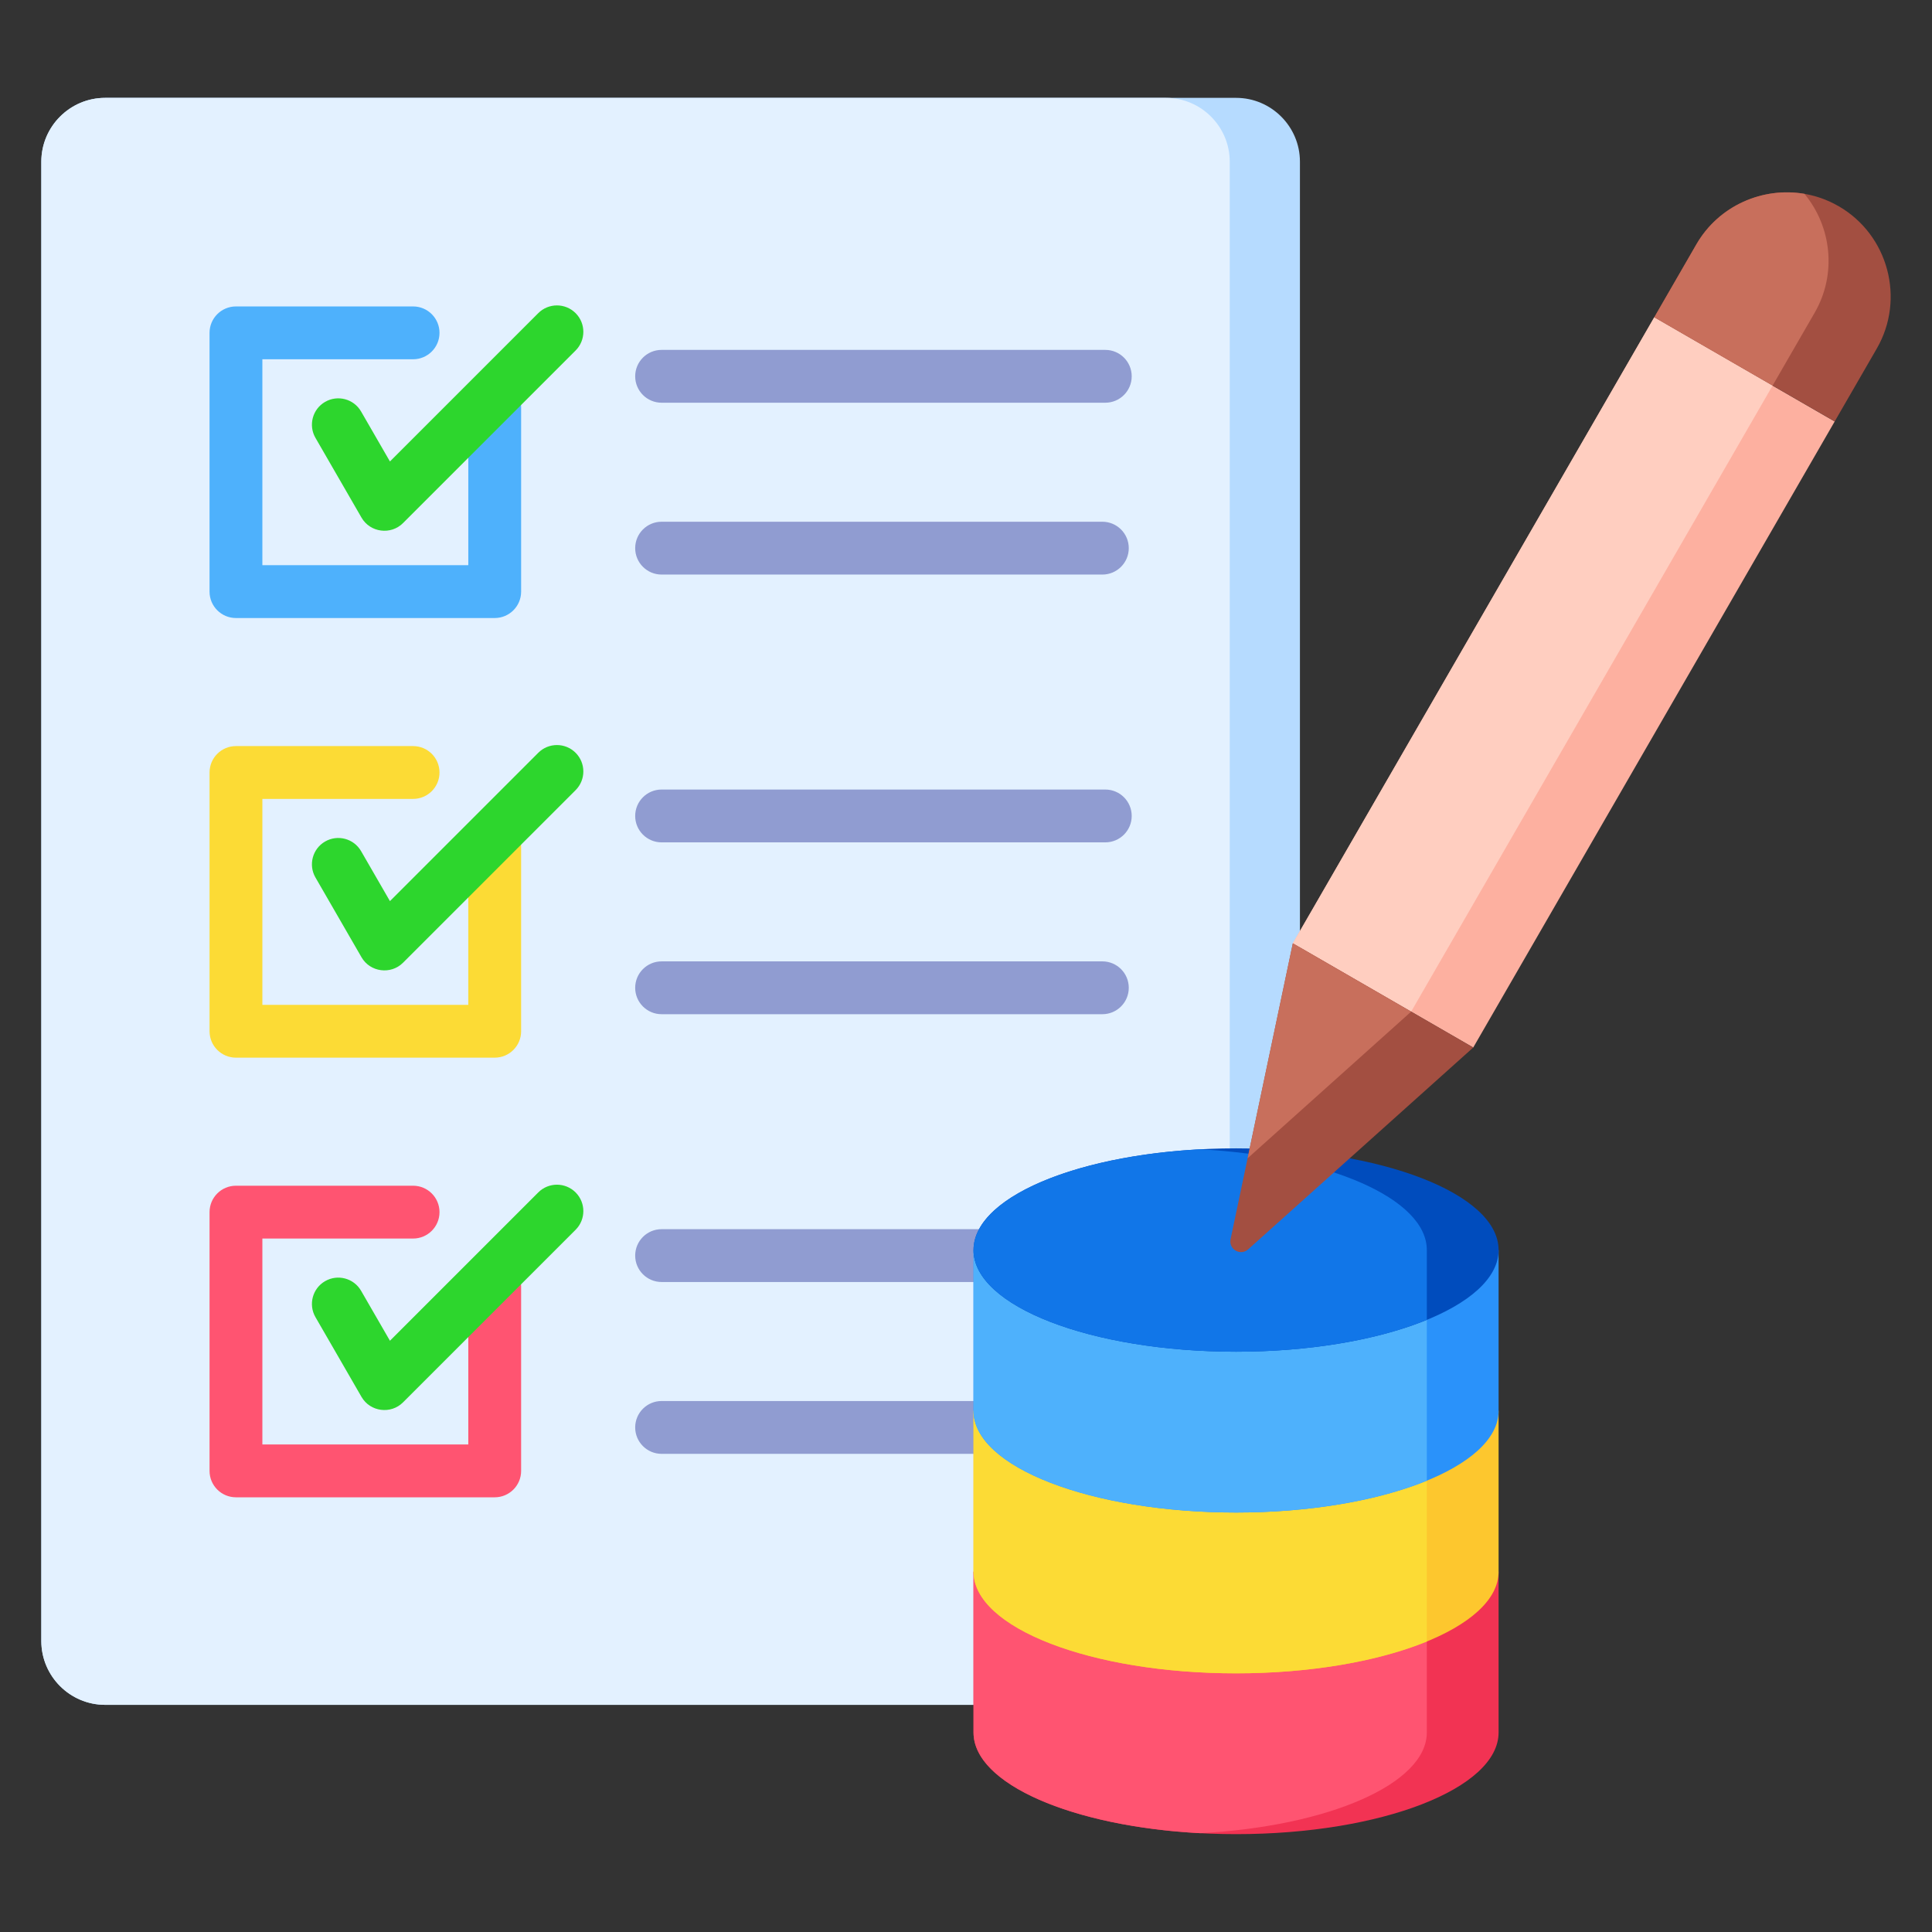 <svg xmlns="http://www.w3.org/2000/svg" id="Layer_1" viewBox="0 0 512 512" data-name="Layer 1"><rect x="0" y="0" width="512" height="512" fill="#333333" stroke="none"/><g fill-rule="evenodd"><path d="m177.723 451.802h-149.855c-9.319 0-16.919-7.6-16.919-16.918v-392.031c0-9.318 7.601-16.919 16.919-16.919h149.855s149.854 0 149.854 0c9.318 0 16.919 7.6 16.919 16.919v392.03c0 9.318-7.6 16.919-16.918 16.919z" fill="#b6dbff"></path><path d="m177.723 451.802h-149.855s-.003 0-.003 0c-9.317-.001-16.916-7.601-16.916-16.919v-392.03c0-9.318 7.599-16.917 16.916-16.919h131.258s18.6 0 18.6 0h131.254s.003 0 .003 0c9.317.001 16.916 7.601 16.916 16.919v392.03c0 9.317-7.598 16.917-16.916 16.919z" fill="#e3f1ff"></path><path d="m175.33 152.265c-3.866 0-7-3.134-7-7s3.134-7 7-7h116.806c3.866 0 7 3.134 7 7s-3.134 7-7 7zm0-45.54c-3.866 0-7-3.134-7-7s3.134-7 7-7h117.584c3.866 0 7 3.134 7 7s-3.134 7-7 7z" fill="#909cd1"></path><path d="m124.105 107.908c0-3.866 3.134-7 7-7s7 3.134 7 7v48.875c0 3.866-3.134 7-7 7h-68.574c-3.866 0-7-3.134-7-7v-68.574c0-3.866 3.134-7 7-7h46.942c3.866 0 7 3.134 7 7s-3.134 7-7 7h-39.942v54.574h54.574z" fill="#4eb1fc"></path><path d="m83.604 116.048c-1.933-3.337-.794-7.61 2.543-9.543s7.61-.794 9.543 2.543l7.648 13.246 39.307-39.307c2.733-2.733 7.165-2.733 9.898 0s2.733 7.165 0 9.898l-45.745 45.745c-3.21 3.206-8.692 2.522-10.992-1.449l-12.201-21.133z" fill="#2dd62d"></path><path d="m175.33 268.774c-3.866 0-7-3.134-7-7s3.134-7 7-7h116.806c3.866 0 7 3.134 7 7s-3.134 7-7 7zm0-45.539c-3.866 0-7-3.134-7-7s3.134-7 7-7h117.584c3.866 0 7 3.134 7 7s-3.134 7-7 7z" fill="#909cd1"></path><path d="m175.33 385.284c-3.866 0-7-3.134-7-7s3.134-7 7-7h116.806c3.866 0 7 3.134 7 7s-3.134 7-7 7zm0-45.539c-3.866 0-7-3.134-7-7s3.134-7 7-7h117.584c3.866 0 7 3.134 7 7s-3.134 7-7 7z" fill="#909cd1"></path><path d="m124.105 224.417c0-3.866 3.134-7 7-7s7 3.134 7 7v48.875c0 3.866-3.134 7-7 7h-68.573c-3.866 0-7-3.134-7-7v-68.573c0-3.866 3.134-7 7-7h46.942c3.866 0 7 3.134 7 7s-3.134 7-7 7h-39.942v54.574h54.574v-41.875z" fill="#fcdb35"></path><path d="m83.604 232.557c-1.933-3.337-.794-7.61 2.543-9.543s7.61-.794 9.543 2.543l7.648 13.246 39.307-39.307c2.733-2.733 7.165-2.733 9.898 0s2.733 7.165 0 9.898l-45.745 45.745c-3.21 3.206-8.692 2.522-10.992-1.449l-12.201-21.133z" fill="#2dd62d"></path><path d="m124.105 340.926c0-3.866 3.134-7 7-7s7 3.134 7 7v48.875c0 3.866-3.134 7-7 7h-68.573c-3.866 0-7-3.134-7-7v-68.574c0-3.866 3.134-7 7-7h46.942c3.866 0 7 3.134 7 7s-3.134 7-7 7h-39.942v54.574h54.574v-41.875z" fill="#ff5471"></path><path d="m83.604 349.066c-1.933-3.337-.794-7.61 2.543-9.543s7.61-.794 9.543 2.543l7.648 13.246 39.307-39.307c2.733-2.733 7.165-2.733 9.898 0s2.733 7.165 0 9.898l-45.745 45.745c-3.21 3.206-8.692 2.522-10.992-1.449l-12.201-21.133z" fill="#2dd62d"></path><path d="m257.991 416.504h139.152v42.616c0 14.882-31.15 26.946-69.576 26.946s-69.576-12.064-69.576-26.946z" fill="#f23353"></path><path d="m257.991 416.504h120.133v42.616c0 13.632-26.14 24.898-60.066 26.694-33.926-1.796-60.066-13.062-60.066-26.694v-42.616z" fill="#ff5471"></path><path d="m257.991 373.888h139.152v42.616c0 14.882-31.15 26.946-69.576 26.946s-69.576-12.064-69.576-26.946z" fill="#fdc72e"></path><path d="m257.991 373.888h120.133v61.127c-12.683 5.194-30.642 8.435-50.557 8.435-38.426 0-69.576-12.064-69.576-26.946z" fill="#fcdb35"></path><path d="m257.991 331.272h139.152v42.616c0 14.882-31.15 26.946-69.576 26.946s-69.576-12.064-69.576-26.946z" fill="#2a92fa"></path><path d="m257.991 331.272h120.133v61.127c-12.683 5.194-30.642 8.435-50.557 8.435-38.426 0-69.576-12.064-69.576-26.946z" fill="#4eb1fc"></path></g><ellipse cx="327.568" cy="331.271" fill="#004cbd" rx="69.576" ry="26.946"></ellipse><path d="m378.124 349.783c-12.683 5.194-30.642 8.435-50.557 8.435-38.426 0-69.576-12.064-69.576-26.946 0-13.632 26.14-24.898 60.066-26.694 33.926 1.796 60.066 13.062 60.066 26.694v18.511z" fill="#1176e8" fill-rule="evenodd"></path><path d="m318.626 153.232h191.578v55.211h-191.578z" fill="#fdb0a0" transform="matrix(.5 -.866 .866 .5 50.597 449.312)"></path><path d="m487.269 54.65c13.149 7.592 17.696 24.562 10.104 37.71l-11.157 19.325-47.814-27.606 11.157-19.324c7.592-13.15 24.561-17.697 37.71-10.105z" fill="#a34f41" fill-rule="evenodd"></path><path d="m310.396 157.983h191.578v36.207h-191.578z" fill="#ffcec0" transform="matrix(.5 -.866 .866 .5 50.597 439.81)"></path><path d="m438.402 84.079 11.157-19.324c5.924-10.261 17.559-15.284 28.632-13.387 7.18 8.643 8.647 21.23 2.724 31.491l-11.157 19.324-31.356-18.103z" fill="#c86f5c" fill-rule="evenodd"></path><path d="m390.427 277.597-59.653 53.492c-.927.831-2.227.967-3.305.344-1.079-.622-1.611-1.816-1.355-3.035l16.499-78.407 47.815 27.606z" fill="#a34f41" fill-rule="evenodd"></path><path d="m330.625 306.961 11.988-56.97 31.356 18.103z" fill="#c86f5c" fill-rule="evenodd"></path></svg>